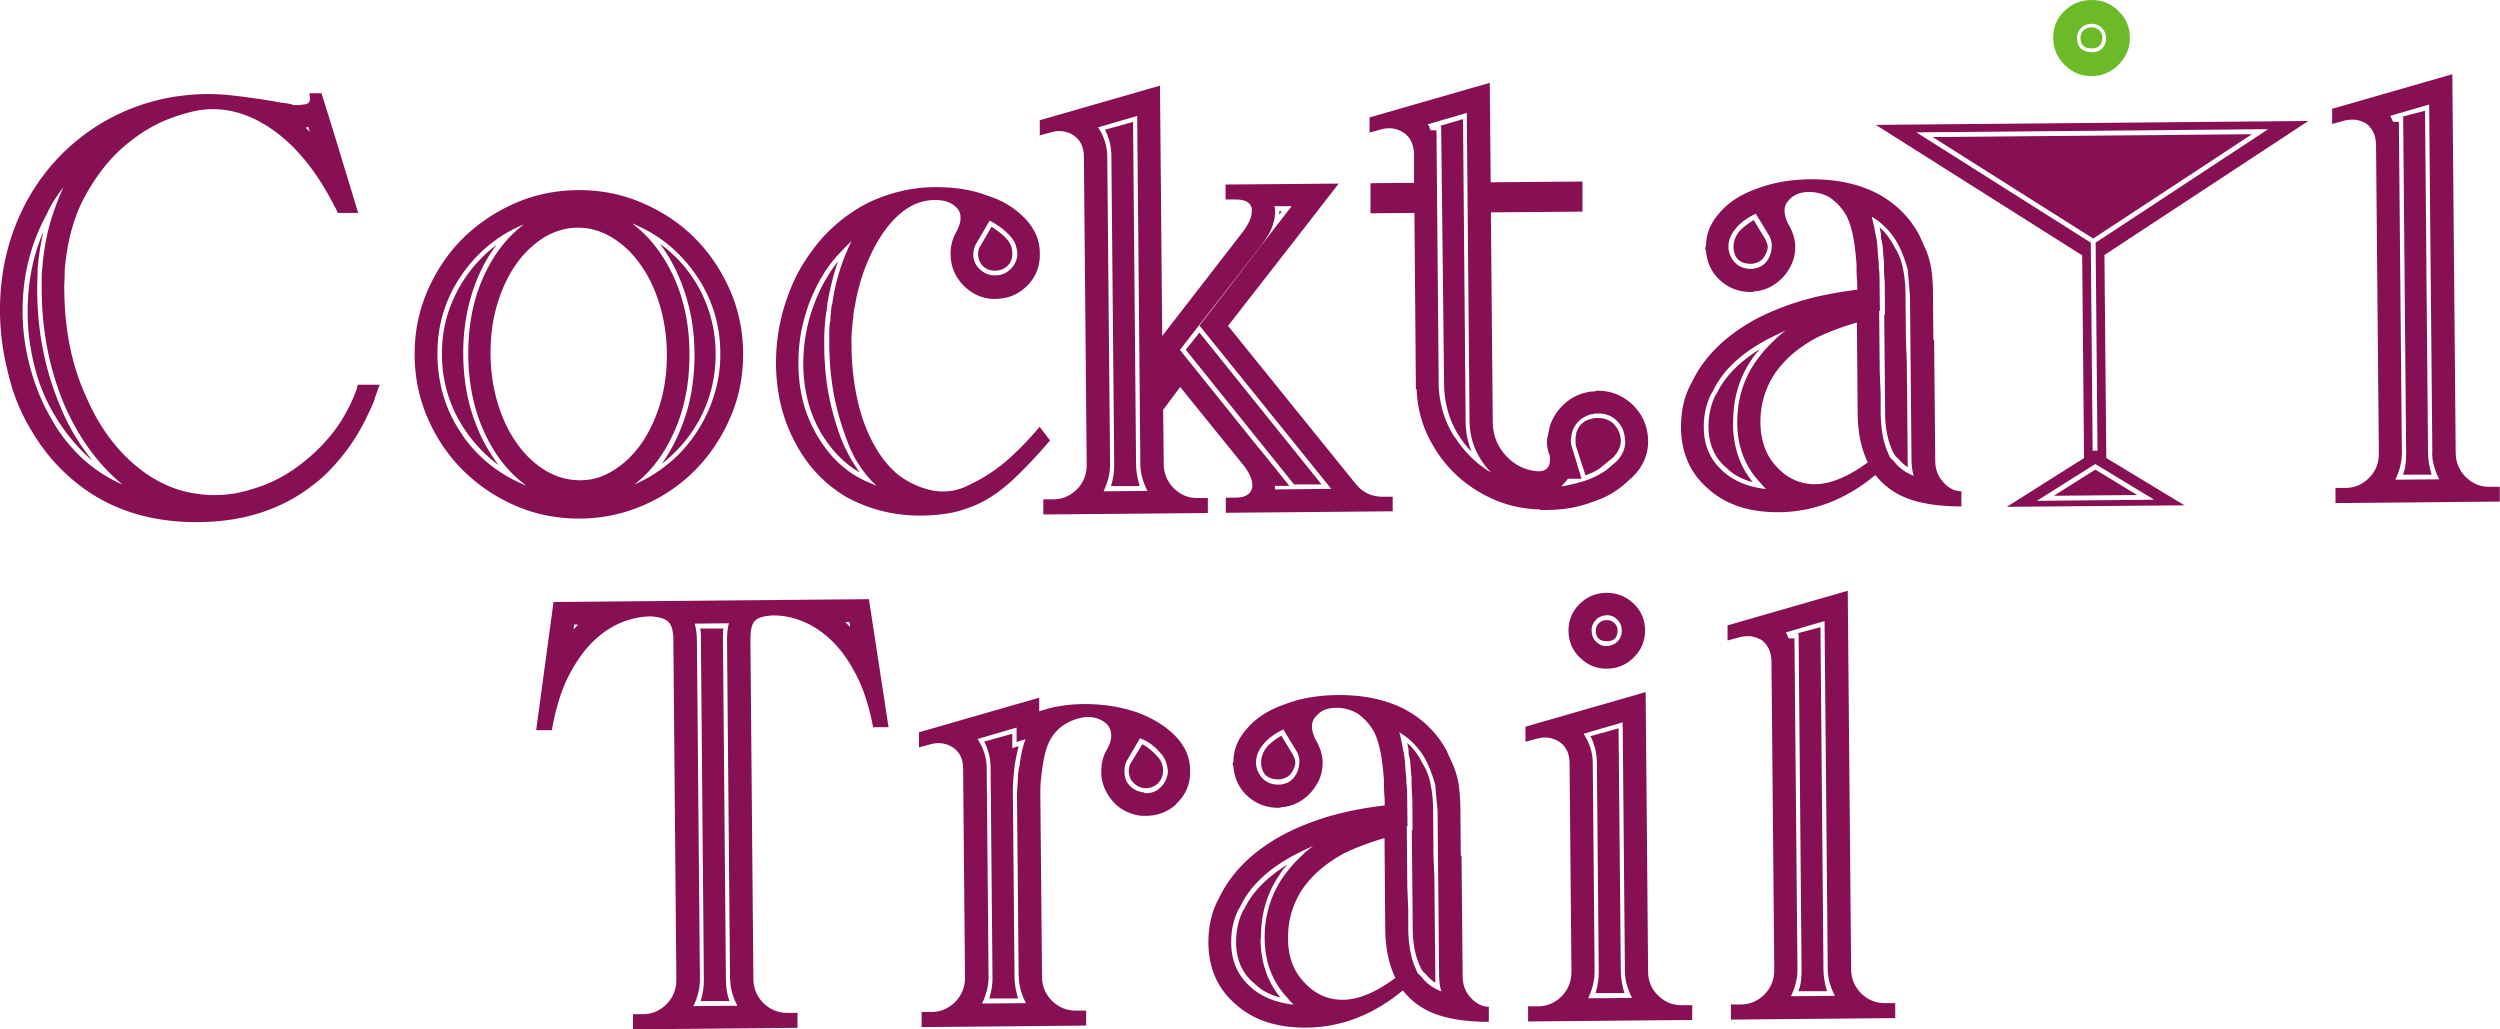 <?xml version="1.0" encoding="UTF-8"?>
<svg data-bbox="-0.001 0 133.731 55.06" viewBox="0 0 133.73 55.06" xmlns="http://www.w3.org/2000/svg" data-type="color">
    <g>
        <path d="M46.71 38.92c-.21-1.1-.5-2.02-.89-2.78s-.82-1.37-1.3-1.84c-.48-.47-1-.82-1.55-1.05-.55-.23-1.11-.34-1.67-.33-.46.03-.78.13-.93.3-.16.17-.23.5-.23.99l.16 18.15c0 .51.19.95.54 1.3.36.35.78.52 1.27.52h.55v.8l-8.8.08v-.81h.54c.49 0 .91-.19 1.26-.54.35-.36.52-.79.52-1.31l-.16-18.15c0-.49-.09-.82-.27-.99s-.48-.26-.92-.29c-.56 0-1.12.13-1.67.36-.55.24-1.06.6-1.53 1.08-.47.48-.89 1.1-1.27 1.86-.37.76-.65 1.69-.84 2.79h-.84l.93-6.86 16.87-.15 1.05 6.85h-.84ZM30.8 33.54l.13-.13h-.22l-.03.26.13-.13Zm8.25 18.83-.16-18.15c0-.32.03-.61.1-.88l-1.83.02c.08.27.11.56.12.88l.16 18.15c0 .46-.11.94-.35 1.43l2.35-.02c-.25-.49-.38-.96-.38-1.43Zm-.18.59c.03.2.08.39.15.59h-1.54c.12-.4.18-.8.17-1.16l-.16-18.48c0-.1-.01-.2-.04-.29h1.25c-.02.09-.03.19-.03.28l.16 18.48c0 .2.02.39.04.59Zm6.48-19.55.13.13-.04-.26h-.22l.13.13Z" fill="#870f54" data-color="1"/>
        <path d="M62.94 43c-.45.42-.99.63-1.63.64h-.26c-.83-.11-1.45-.52-1.84-1.23-.2-.34-.3-.72-.3-1.13 0-.46.1-.87.32-1.21.14-.27.22-.52.21-.74 0-.2-.06-.38-.19-.55-.27-.29-.65-.43-1.14-.43-.42.05-.79.18-1.13.38-.36.22-.64.53-.84.92-.17.32-.3.81-.39 1.47-.02.2-.05.4-.07.61-.02.21-.03.45-.03.72l.09 9.79c0 .51.19.95.54 1.3.36.35.78.52 1.27.52h.55v.8l-8.8.08v-.81h.54c.49 0 .91-.19 1.26-.54.35-.36.52-.79.52-1.31l-.1-11.15c0-.51-.18-.89-.52-1.13-.25-.17-.52-.25-.81-.25-.15 0-.31.03-.48.08l-.55.15v-.81l6.43-1.85v.73c.71-.25 1.52-.38 2.42-.39.98 0 1.92.14 2.83.45.88.33 1.57.77 2.07 1.3s.74 1.12.75 1.75v.29c-.04.61-.29 1.13-.74 1.55Zm-8.45 9.24-.09-9.83c.02-.29.04-.56.05-.81.01-.25.04-.47.09-.66.07-.56.17-1.03.32-1.4l-.48.15v-.77l-2.09.61c.32.49.49 1.01.49 1.57l.1 11.15c0 .46-.11.94-.35 1.43l2.35-.02c-.25-.49-.38-.96-.38-1.43Zm-.28-10.65c-.02.26-.03.53-.03.82l.09 9.83c0 .37.07.76.19 1.17h-1.54c.12-.4.18-.8.17-1.16l-.1-11.15c0-.51-.12-.99-.34-1.43l1.5-.42v.77l.34-.11c-.07.29-.14.62-.21.99-.02.2-.04.42-.07.68Zm8.12-.92c-.06-.16-.17-.31-.32-.46a2.53 2.53 0 0 0-1.03-.72l-.69 1.18c-.1.17-.14.37-.14.59 0 .2.04.38.12.55.2.34.51.53.92.58.02.02.06.04.11.04.32 0 .58-.11.79-.32.21-.21.33-.46.38-.76v-.15c-.03-.2-.07-.37-.13-.53Zm-.12.53v.11a.906.906 0 0 1-.91.85h-.11a.996.996 0 0 1-.7-.47c-.07-.15-.11-.29-.11-.44 0-.2.05-.36.14-.48l.58-.96c.27.14.52.34.74.58.25.24.37.51.37.8Z" fill="#870f54" data-color="1"/>
        <path d="M78.68 53.38c.3.32.62.47.96.47v.81c-1.07 0-1.99-.12-2.75-.38s-1.38-.7-1.85-1.3c-1.58 1.31-3.3 1.97-5.15 1.99-1.59.01-2.85-.4-3.79-1.25-.96-.82-1.45-1.92-1.46-3.29 0-.9.18-1.7.57-2.39.65-1.37 1.8-2.51 3.45-3.4.71-.37 1.5-.69 2.39-.96.89-.26 1.88-.46 2.98-.59h.04c0-.2 0-.38-.02-.57-.01-.18-.02-.37-.02-.57v-.22c-.03-.39-.07-.77-.12-1.14-.1-.63-.24-1.12-.42-1.46-.22-.39-.51-.7-.85-.95a2.19 2.19 0 0 0-1.14-.32c-.49 0-.85.15-1.1.45-.15.15-.22.33-.22.55 0 .2.06.43.19.7.25.41.37.82.38 1.21 0 .37-.07.7-.21.99-.19.39-.45.71-.78.96s-.7.4-1.11.45c-.05 0-.09 0-.13.02-.04.01-.08.02-.13.02-.64 0-1.18-.2-1.64-.61s-.71-.94-.77-1.57c0-.02 0-.05-.02-.07a.185.185 0 0 1-.02-.07v-.07l.04-.07c0-.64.23-1.22.72-1.77.48-.57 1.15-1 2.01-1.3.85-.33 1.8-.49 2.86-.5 1.34-.01 2.52.23 3.53.74 1.01.53 1.77 1.28 2.29 2.25.12.27.24.54.36.8.11.27.19.55.25.84.08.44.12.97.12 1.58l.02 2.38h.04l.06 6.45c0 .46.15.85.45 1.17Zm-9.5.34a4.22 4.22 0 0 1-.33-.36c-.79-.85-1.19-1.9-1.2-3.14-.01-1.22.31-2.31.96-3.27.12-.17.25-.34.38-.5.13-.16.27-.31.42-.46.12-.12.25-.25.38-.37s.29-.25.46-.37c-.39.17-.73.34-1.02.49-1.44.77-2.41 1.71-2.91 2.81l-.04.04c-.29.56-.43 1.18-.42 1.84 0 .98.36 1.77 1.05 2.38.57.51 1.33.82 2.28.93Zm-1.75-3.51c.01 1.25.36 2.3 1.06 3.15-.56-.14-1.03-.39-1.4-.76-.64-.53-.96-1.26-.97-2.19 0-.61.12-1.19.39-1.73l.04-.04c.43-.91 1.21-1.71 2.33-2.4-.19.2-.34.38-.43.55-.68.98-1.01 2.12-1 3.42Zm2.08-9.44c0-.22-.05-.41-.15-.58l-.71-1.17c-.46.22-.82.48-1.06.78-.27.32-.4.64-.4.96v.15c.05.32.18.57.39.77.21.19.47.29.79.29h.11c.44-.05.74-.28.91-.67.07-.17.11-.34.11-.51Zm-.22 0c0 .12-.03.26-.11.4-.12.29-.36.47-.73.52h-.07c-.56 0-.87-.27-.92-.83v-.07c0-.29.1-.58.32-.85.19-.2.45-.4.76-.59l.6.99c.1.19.15.34.15.44Zm5.35 11.54c-.35-.73-.53-1.6-.54-2.6l-.04-4.88c-.85.25-1.58.53-2.19.83-.63.35-1.15.73-1.57 1.15-.27.27-.48.53-.65.78-.51.79-.76 1.66-.75 2.61 0 .98.3 1.76.86 2.34.57.63 1.26.94 2.06.94.83 0 1.77-.39 2.81-1.16Zm2.46.71c-.08-.24-.11-.51-.12-.81l-.08-8.8c-.05-.59-.1-1.05-.12-1.39a6.59 6.59 0 0 0-.49-1.32 3.8 3.8 0 0 0-1.44-1.53c.05.17.09.35.13.55l.13.66c.03.2.05.39.06.59.01.2.03.43.06.7v.22c.03.2.04.39.04.59l.02 1.72h-.04l.03 3.26.05 1.21v1.03c.02.88.15 1.58.39 2.09l.11.26.19.18c.25.34.6.61 1.07.8Zm-.89-.95-.15-.18-.11-.22c-.25-.56-.38-1.22-.38-1.98l-.05-5.28h.04l-.01-1.36c0-.2 0-.39-.02-.59-.01-.2-.02-.39-.02-.59v-.26c-.03-.27-.05-.5-.06-.7s-.05-.39-.1-.59c0-.12 0-.23-.02-.31s-.03-.18-.06-.27c.32.27.59.63.82 1.09.22.34.37.74.45 1.21.08.37.12.82.12 1.36l.02 2.35.05 1.21.05 5.61a2.12 2.12 0 0 1-.55-.51Z" fill="#870f54" data-color="1"/>
        <path d="m90.54 54.56-8.8.08v-.81h.54c.49 0 .91-.19 1.26-.54.35-.36.52-.79.52-1.31l-.1-11.15c0-.51-.18-.89-.52-1.13-.25-.17-.52-.25-.81-.25-.15 0-.31.03-.48.08l-.55.15v-.81l6.43-1.85.13 14.93c0 .49.15.89.45 1.21.37.41.82.62 1.36.61h.55v.8Zm-6.02-19.37c-.41-.4-.61-.88-.62-1.44 0-.56.19-1.04.59-1.44.4-.39.88-.59 1.44-.6.56 0 1.05.19 1.45.57.41.39.61.86.62 1.42 0 .56-.19 1.05-.59 1.45-.4.41-.88.61-1.44.62s-1.05-.19-1.45-.59Zm2.4 16.76-.12-13.31-2.09.61c.32.49.49 1.01.49 1.57l.1 11.15c0 .46-.11.94-.35 1.43l2.35-.02c-.25-.49-.38-.96-.38-1.43Zm-.03 1.17h-1.54c.12-.4.18-.8.17-1.16l-.1-11.15c0-.51-.12-.99-.34-1.43l1.5-.42.12 12.98c0 .37.07.76.19 1.17Zm-1.52-19.96c-.16.16-.24.35-.23.57 0 .24.08.45.24.6.16.16.35.24.57.23s.41-.08.57-.24c.16-.16.24-.36.23-.61 0-.22-.08-.41-.24-.57-.16-.16-.35-.24-.57-.23s-.41.08-.57.24Zm-.01.57c0-.15.05-.28.16-.39.11-.11.25-.17.42-.17.17 0 .31.05.42.16.11.11.17.24.17.38 0 .39-.19.59-.58.59-.39 0-.59-.19-.59-.58Z" fill="#870f54" data-color="1"/>
        <path d="m101.39 54.46-8.8.08v-.81h.54c.49 0 .91-.19 1.26-.54.35-.36.52-.79.52-1.31l-.15-16.47c0-.51-.18-.9-.52-1.17-.25-.14-.5-.22-.77-.21-.17 0-.34.03-.51.08l-.55.15v-.81l6.43-1.85.18 20.24c0 .51.19.95.54 1.3.36.35.78.52 1.27.52h.55v.8Zm-3.62-2.61-.17-18.63-2.08.61s.08.1.09.16c.01.06.04.12.09.16h.29l.16 17.71c0 .46-.11.94-.35 1.43l2.35-.02c-.25-.49-.38-.96-.38-1.43Zm-.03 1.17H96.2c.07-.18.12-.38.14-.57.02-.2.03-.39.03-.59l-.16-17.97h-.11l1.28-.34.16 18.3c0 .37.07.76.19 1.17Z" fill="#870f54" data-color="1"/>
        <path d="M20.05 21.33c-.08.23-.19.47-.31.72-.46 1.01-1.02 1.89-1.7 2.66-.41.49-.87.92-1.38 1.3-1.65 1.26-3.66 1.9-6.04 1.92-2.79.02-5.09-.79-6.92-2.43-.79-.7-1.46-1.52-2-2.44-.57-.92-.98-1.92-1.24-3-.29-1.1-.45-2.22-.46-3.34-.02-2.15.45-4.12 1.41-5.92.96-1.77 2.31-3.18 4.03-4.22 1.73-1.02 3.63-1.54 5.71-1.55.42 0 .91.03 1.49.1s1.23.16 1.96.28c.22.05.42.08.61.1s.35.06.5.11h.18c.12 0 .27-.02.44-.04.17-.03.26-.14.25-.33 0-.07-.01-.16-.04-.26h.66l.68 2.19 1.28 4.21h-1.1c-.05-.14-.1-.25-.15-.32-.87-1.73-1.89-3.03-3.04-3.92s-2.33-1.32-3.53-1.31c-.61 0-1.34.16-2.2.48-.85.31-1.68.81-2.48 1.49-.8.68-1.5 1.57-2.1 2.66-.6 1.09-.97 2.42-1.1 3.99 0 .2 0 .38-.01.55-.01.17-.02.35-.01.55.02 2.13.41 4.03 1.19 5.71.75 1.73 1.8 3.08 3.15 4.04.91.63 1.86 1 2.83 1.11.32.05.64.07.95.06.64 0 1.27-.11 1.9-.31.9-.25 1.75-.68 2.54-1.27s1.46-1.27 2.02-2.04c.46-.66.82-1.36 1.08-2.1 0-.05 0-.09.02-.11s.02-.05.02-.07h1.17c-.1.26-.18.51-.27.74ZM6.54 25.91c-1.26-1.04-2.27-2.41-3.04-4.12-.82-1.9-1.25-3.97-1.27-6.22v-.62c0-.2 0-.39.03-.59.07-.86.2-1.64.4-2.35.2-.71.45-1.37.73-1.99-.17.22-.33.44-.47.66-.14.22-.28.47-.4.74-.89 1.62-1.33 3.39-1.31 5.29 0 1 .15 2.02.43 3.04.28 1 .65 1.89 1.12 2.67.42.78 1 1.51 1.74 2.19.64.56 1.32.99 2.03 1.3Zm-3.26-4.04c.42 1 .97 1.91 1.64 2.74-.05-.02-.12-.08-.22-.18a9.9 9.9 0 0 1-1.71-2.11c-.5-.8-.87-1.68-1.12-2.63-.13-.49-.22-.98-.29-1.48-.07-.5-.1-1-.1-1.48-.01-1.56.27-3.01.84-4.34-.14.64-.25 1.3-.31 1.98 0 .2 0 .4-.01.61-.01.21-.01.41-.01.61.02 2.25.45 4.35 1.3 6.3ZM16.42 6.81s-.05.02-.07.02l.22.22-.08-.26s-.05 0-.07.02Z" fill="#870f54" data-color="1"/>
        <path d="M34.32 10.84c1.08.46 2.01 1.07 2.8 1.85s1.42 1.7 1.9 2.77.72 2.21.73 3.4c.01 1.22-.21 2.37-.67 3.44s-1.07 2-1.85 2.8-1.7 1.44-2.77 1.91-2.21.72-3.4.73c-1.22.01-2.37-.21-3.44-.67-1.07-.46-2-1.08-2.8-1.86s-1.44-1.71-1.91-2.77-.72-2.2-.73-3.42.21-2.34.67-3.42 1.08-2.01 1.86-2.8c.79-.79 1.71-1.42 2.77-1.9 1.06-.47 2.2-.72 3.42-.73s2.34.21 3.42.67Zm-9.59 12.43a7.424 7.424 0 0 0 3.42 2.7c-.94-.68-1.68-1.62-2.24-2.84-.56-1.22-.85-2.6-.86-4.14s.25-2.92.79-4.13c.54-1.22 1.27-2.17 2.19-2.86-1.39.57-2.51 1.5-3.37 2.76-.86 1.27-1.28 2.68-1.26 4.25s.46 3.01 1.34 4.26Zm.5-7.51c-.31 1.01-.46 2.08-.45 3.23s.18 2.25.51 3.24c.33.99.79 1.87 1.38 2.65-.94-.7-1.67-1.56-2.21-2.57-.53-1.01-.81-2.11-.82-3.31s.24-2.28.76-3.31a7.408 7.408 0 0 1 2.16-2.59c-.58.76-1.02 1.65-1.33 2.65Zm7.62 9.38c.57-.36 1.07-.85 1.49-1.46.42-.62.75-1.33.99-2.15.24-.82.35-1.7.34-2.63s-.14-1.8-.39-2.62c-.25-.82-.59-1.53-1.03-2.14-.43-.61-.94-1.09-1.52-1.44-.58-.35-1.18-.52-1.82-.52s-1.28.19-1.85.55c-.57.36-1.07.85-1.49 1.46s-.75 1.33-.99 2.15-.35 1.7-.34 2.63.14 1.8.39 2.62c.25.82.59 1.53 1.03 2.14.43.61.94 1.09 1.52 1.44.58.35 1.2.52 1.86.52s1.24-.19 1.81-.55Zm2.95-.37c.56-.47 1.04-1.01 1.45-1.63.41-.62.73-1.28.95-2.01.23-.72.34-1.48.33-2.26-.01-1.56-.46-2.97-1.34-4.22-.88-1.25-2.01-2.15-3.38-2.7.91.68 1.65 1.62 2.21 2.82.56 1.21.85 2.58.86 4.12s-.25 2.92-.79 4.15c-.54 1.23-1.26 2.19-2.16 2.88.68-.3 1.3-.68 1.86-1.15Zm1.68-9.19c.52 1.02.79 2.12.8 3.29.01 1.2-.24 2.31-.74 3.33s-1.22 1.89-2.14 2.61c.56-.79.99-1.68 1.3-2.67.31-.99.46-2.08.45-3.25s-.18-2.22-.51-3.22-.77-1.88-1.34-2.63c.94.68 1.66 1.53 2.19 2.55Z" fill="#870f54" data-color="1"/>
        <path d="M53.89 25.92c-.68.59-1.4 1.02-2.15 1.27-.66.25-1.48.38-2.45.39-1.44.01-2.78-.32-4.01-.99-1.18-.7-2.09-1.67-2.74-2.91-.67-1.24-1.01-2.63-1.03-4.17-.01-1.27.2-2.5.63-3.67.21-.59.47-1.14.77-1.64s.65-.98 1.03-1.42c.8-.89 1.71-1.57 2.73-2.04 1.07-.47 2.18-.72 3.33-.73h.04c1.03 0 1.95.14 2.76.45.83.26 1.52.68 2.07 1.27.49.53.74 1.12.75 1.75v.29c-.04.64-.29 1.16-.74 1.58s-.99.63-1.63.64-1.22-.23-1.69-.7-.71-1.04-.71-1.7c0-.44.1-.84.32-1.21.14-.27.22-.52.21-.74 0-.2-.06-.37-.19-.51-.27-.29-.65-.43-1.14-.43h-.04c-.56 0-1.07.17-1.54.49s-.87.75-1.24 1.28c-.36.53-.67 1.14-.94 1.82-.26.69-.45 1.4-.57 2.13 0 .05-.01.09-.04.11 0 .12-.01.21-.03.26v.11s0 .1-.02.17-.02.12-.02.17c-.02.2-.04.39-.05.57-.01.18-.02.37-.01.57v.11c.01 1.49.23 2.86.66 4.1.45 1.22 1.05 2.14 1.79 2.77a4.5 4.5 0 0 0 1.81.86c.22.05.44.07.66.07.49 0 .96-.13 1.43-.38.68-.32 1.3-.72 1.86-1.19.63-.54 1.25-1.17 1.85-1.89l.56.73c-.85.99-1.61 1.78-2.29 2.37Zm-7.5-.15c.16.07.33.14.5.22a6.124 6.124 0 0 1-1.51-2.24c-.34-.87-.58-1.69-.74-2.47-.18-.9-.27-1.83-.28-2.79v-.73c0-.2.01-.4.06-.62v-.04c0-.15 0-.26.03-.33v-.15s.03-.13.03-.26l.04-.11c.16-1.18.51-2.29 1.03-3.35-.24.22-.47.46-.69.7-.65.69-1.18 1.58-1.59 2.66-.19.52-.33 1.04-.43 1.58-.09.54-.14 1.09-.13 1.65.01 1.34.3 2.54.88 3.59.6 1.1 1.36 1.91 2.3 2.44.17.1.34.18.5.25Zm-2.12-5.01c.1.66.28 1.38.53 2.16s.62 1.54 1.12 2.26c0 .02.01.04.04.04v.04c-.86-.51-1.58-1.27-2.15-2.29-.55-1.02-.83-2.18-.84-3.48 0-1.1.18-2.15.56-3.16a8.5 8.5 0 0 1 1.3-2.36c-.12.34-.23.71-.32 1.08s-.18.77-.25 1.16v.07c-.02.07-.03.17-.03.29l-.04.15s0 .1-.02.17c-.01.06-.02.13-.02.2-.02.22-.04.44-.05.66s-.01.43-.01.62v.11c0 .73.06 1.49.17 2.27Zm7.79-7.19c0 .34.12.62.36.84.23.22.51.33.83.32.29 0 .55-.1.77-.3.22-.2.35-.44.4-.74v-.18c-.03-.2-.07-.37-.13-.51s-.17-.29-.32-.44c-.27-.29-.62-.54-1.03-.76l-.69 1.18c-.12.2-.18.39-.18.59Zm.52.66a.897.897 0 0 1-.26-.66c0-.17.05-.32.14-.44l.58-1c.34.22.59.41.74.58.25.24.37.51.37.8v.15c-.02.24-.12.44-.29.59-.17.15-.38.22-.62.23-.27 0-.49-.08-.66-.25Z" fill="#870f54" data-color="1"/>
        <path d="m74.52 27.35-8.95.08v-.81h.54c.51 0 .81-.19.88-.56v-.11c0-.34-.19-.73-.56-1.17l-3.3-4.08-.91 1.22.03 2.9c0 .51.19.95.54 1.3.36.35.78.53 1.27.52h.55v.8l-8.8.08v-.81h.54c.49 0 .91-.19 1.26-.54s.52-.79.52-1.31l-.15-16.47c0-.51-.18-.89-.52-1.13-.25-.17-.52-.25-.81-.25-.15 0-.31.03-.48.08l-.55.15v-.81l6.43-1.85.12 13.39 4.32-5.58c.31-.42.47-.77.47-1.07v-.18c-.08-.32-.36-.47-.85-.47h-.55v-.8l6.05-.05-2.18 2.81-3.74 4.8 4.12 5.1 2.74 3.39c.37.44.84.65 1.4.65h.55v.8ZM61 24.83 60.83 6.2l-2.09.61c.32.49.49 1.01.49 1.57l.15 16.47c0 .46-.11.94-.35 1.43l2.35-.02c-.25-.49-.38-.96-.38-1.43ZM60.97 26h-1.54c.12-.4.18-.79.17-1.16l-.15-16.47c0-.51-.12-.99-.34-1.43l1.5-.42.16 18.3c0 .37.07.76.19 1.17Zm3.19-8.58 4.93-6.39h-.92c.03.11.04.2.04.3 0 .2-.03.4-.1.62-.09.34-.31.74-.65 1.18l-4.68 6.02.33-.44 4.3 5.35.04.04 1.52 1.89h-.77v.19l3.01-.03-7.05-8.74Zm6.53 8.49h-1.47l-5.79-7.2.73-.92 6.53 8.12Zm-2.26-14.43v-.18h.14l-.14.18Z" fill="#870f54" data-color="1"/>
        <path d="M87.23 25.59c-.48.49-1.01.85-1.57 1.08-.56.23-1.08.39-1.57.49-.46.08-.93.12-1.39.12h-.33v-.03c-.88-.02-1.71-.2-2.5-.55-.79-.35-1.47-.81-2.07-1.39-.59-.58-1.07-1.26-1.43-2.02s-.56-1.59-.59-2.47h-.04l-.08-9.43-2.35.02V9.8l2.33-.02V8.24c-.02-.51-.19-.89-.54-1.13-.25-.17-.52-.25-.81-.25-.15 0-.31.03-.48.08l-.55.15v-.81l6.43-1.85.05 5.32 4.91-.04v1.61l-4.9.04.1 11.19c0 .71.24 1.32.71 1.83s1.05.79 1.73.83c.42 0 .62-.21.62-.63v-.18c-.05-.12-.09-.25-.12-.38s-.04-.26-.04-.38c0-.1.02-.24.07-.44.02-.12.05-.23.07-.33.02-.1.06-.21.11-.33.17-.37.4-.69.71-.96.3-.27.65-.46 1.04-.56.1-.03.18-.04.26-.06s.15-.02.22-.02c.05 0 .09 0 .11-.02.02-.01.06-.02.11-.02.73 0 1.37.25 1.9.77.53.52.8 1.16.81 1.92s-.31 1.46-.94 2.03Zm-9.39-2.19c.51.8 1.16 1.43 1.94 1.89-.35-.34-.62-.75-.84-1.22-.21-.47-.32-.98-.33-1.52l-.15-16.51-2.09.61s.08.1.09.16.04.12.09.16h.29l.12 13.75c.06.98.34 1.87.85 2.67Zm.87.76c-.91-.95-1.4-2.09-1.46-3.44l-.16-13.97h-.11l1.28-.38.14 16.18c0 .54.11 1.08.31 1.61Zm8.21-.59c0-.42-.14-.76-.41-1.04-.27-.28-.62-.42-1.03-.41h-.11s-.09 0-.13.02-.08.02-.13.02c-.46.13-.79.41-.98.85-.05.15-.07.26-.07.33a.69.69 0 0 0-.03.26c0 .07 0 .14.02.2s.03.13.06.2l.49 1.61h-.73c-.07.1-.19.24-.36.41.34-.05.73-.14 1.17-.27s.87-.34 1.28-.63l.51-.44c.32-.32.47-.69.47-1.1Zm-.58-.86c.23.23.35.52.36.86 0 .32-.14.62-.43.92l-.51.41c-.24.22-.56.4-.95.52l-.49-1.5c-.03-.07-.04-.18-.04-.33v-.22s.03-.1.03-.15.01-.1.04-.15c.14-.37.41-.59.8-.67.05-.02.13-.04.26-.04h.07c.34 0 .63.11.87.34Z" fill="#870f54" data-color="1"/>
        <path d="M103.96 25.81c.3.32.62.47.96.47v.81c-1.07 0-1.99-.12-2.75-.38s-1.38-.7-1.85-1.3c-1.58 1.31-3.3 1.97-5.15 1.99-1.59.01-2.85-.4-3.79-1.25-.96-.82-1.45-1.92-1.46-3.29 0-.9.18-1.7.57-2.39.65-1.38 1.8-2.51 3.45-3.41.71-.37 1.5-.69 2.39-.96s1.88-.46 2.98-.6h.04c0-.2 0-.39-.02-.57-.01-.18-.02-.37-.02-.57v-.22c-.03-.39-.07-.77-.12-1.14-.1-.63-.24-1.12-.42-1.46-.22-.39-.51-.7-.85-.95a2.19 2.19 0 0 0-1.14-.32c-.49 0-.85.15-1.1.45-.15.15-.22.33-.22.55 0 .2.06.43.19.7.25.41.37.82.38 1.21 0 .37-.07.7-.21.99-.19.39-.45.71-.78.96s-.7.4-1.11.45c-.05 0-.09 0-.13.02s-.08.02-.13.02c-.64 0-1.18-.2-1.64-.61s-.71-.94-.77-1.57c0-.02 0-.05-.02-.07a.185.185 0 0 1-.02-.07v-.07l.04-.07c0-.64.23-1.22.72-1.77.48-.57 1.15-1 2.01-1.3.85-.33 1.81-.49 2.86-.5 1.34-.01 2.52.23 3.53.74 1.01.53 1.77 1.28 2.29 2.25.12.27.24.54.36.8.11.27.19.55.25.84.08.44.12.96.12 1.58l.02 2.38h.04l.06 6.46c0 .46.15.85.45 1.17Zm-9.5.34a4.22 4.22 0 0 1-.33-.36c-.79-.85-1.19-1.9-1.2-3.14s.31-2.31.96-3.27c.12-.17.25-.34.38-.5.13-.16.27-.31.42-.46.12-.12.25-.25.38-.37s.29-.25.46-.37c-.39.17-.73.34-1.02.49-1.44.77-2.41 1.71-2.91 2.81l-.04.04c-.29.57-.43 1.18-.42 1.84 0 .98.36 1.77 1.05 2.37.57.51 1.33.82 2.28.93Zm-1.76-3.51c.01 1.25.36 2.3 1.06 3.15-.56-.14-1.03-.39-1.4-.76-.64-.53-.96-1.26-.97-2.19 0-.61.12-1.19.39-1.73l.04-.04c.43-.91 1.21-1.71 2.33-2.4-.19.2-.34.38-.44.55-.68.98-1.01 2.12-1 3.42Zm2.08-9.45c0-.22-.05-.42-.15-.59l-.71-1.17c-.46.22-.81.48-1.06.78-.27.32-.4.64-.4.96v.15c.05.32.18.57.39.77.21.19.47.29.79.29h.11c.44-.05.74-.28.91-.67.07-.17.11-.34.11-.51Zm-.22 0c0 .12-.03.26-.11.4-.12.29-.36.47-.73.52h-.07c-.56 0-.87-.27-.92-.83v-.07c0-.29.1-.58.32-.85.19-.2.45-.4.76-.59l.6.99c.1.19.15.34.15.44Zm5.35 11.54c-.35-.73-.53-1.6-.54-2.6l-.04-4.88c-.85.25-1.58.53-2.19.83-.63.35-1.16.73-1.57 1.15-.27.27-.48.53-.65.78-.51.79-.76 1.66-.75 2.61s.3 1.76.86 2.34c.57.63 1.26.94 2.06.94s1.77-.39 2.81-1.16Zm2.46.71c-.08-.24-.11-.51-.12-.81l-.08-8.8-.12-1.39a6.59 6.59 0 0 0-.49-1.32 3.8 3.8 0 0 0-1.44-1.53c.05.17.09.35.13.55l.13.66c.03.2.05.39.06.59.01.2.03.43.06.7v.22c.03.2.04.39.04.59l.02 1.72h-.04l.03 3.26.05 1.21v1.03c.02.88.15 1.58.39 2.09l.11.26.19.18c.25.34.6.61 1.07.8Zm-.89-.95-.15-.18-.11-.22c-.25-.56-.38-1.22-.38-1.98l-.05-5.28h.04l-.01-1.36c0-.2 0-.39-.02-.59s-.02-.39-.02-.59v-.26c-.03-.27-.05-.5-.06-.7-.01-.2-.05-.39-.1-.59 0-.12 0-.23-.02-.31s-.03-.18-.06-.27c.32.27.59.63.82 1.09.22.34.37.74.45 1.21.08.37.12.82.12 1.36l.02 2.35.05 1.21.05 5.61a2.12 2.12 0 0 1-.55-.51Z" fill="#870f54" data-color="1"/>
        <path fill="#870f54" d="m120.46 7.18-17.08.15 8.59 5.43 8.49-5.58z" data-color="1"/>
        <path fill="#870f54" d="m114.32 26.48-2.24-1.36-2.22 1.4 4.46-.04z" data-color="1"/>
        <path d="m112.57 13.64 10.91-7.17-23.14.21 11.04 6.98.1 10.84-4.13 2.61 9.5-.08-4.18-2.53-.1-10.84Zm-10.06-6.56 18.82-.17-9.23 6.07.1 11.13h-.26l-.1-11.13-9.33-5.9Zm6.46 19.7 3.11-1.96 3.15 1.91-6.26.06Z" fill="#870f54" data-color="1"/>
        <path d="M111.29 2.02c0-.15.05-.28.16-.39s.25-.17.42-.17.31.05.42.16.17.24.17.38c0 .39-.19.59-.58.59s-.59-.19-.59-.58Z" fill="#6cba27" data-color="2"/>
        <path d="M111.87 1.66c-.12 0-.21.04-.29.11-.07.08-.11.15-.11.25 0 .28.12.37.4.39.28 0 .39-.11.39-.4 0-.1-.04-.17-.11-.25-.07-.07-.18-.1-.29-.11Z" fill="#6cba27" data-color="2"/>
        <path d="M113.31.57c-.41-.39-.89-.58-1.45-.57s-1.04.2-1.44.6c-.4.39-.6.87-.59 1.44s.21 1.04.62 1.44c.41.4.89.6 1.45.59s1.04-.21 1.44-.62c.4-.41.6-.89.59-1.45 0-.56-.21-1.04-.62-1.42Zm-1.43 2.22h-.01c-.49 0-.77-.28-.77-.77 0-.2.07-.37.22-.52.15-.15.33-.22.56-.23.22 0 .4.07.55.22.15.15.22.32.23.52 0 .49-.28.78-.77.79Z" fill="#6cba27" data-color="2"/>
        <path d="m133.73 26.83-8.8.08v-.81h.54c.49 0 .91-.19 1.26-.54s.52-.79.52-1.31l-.15-16.47c0-.51-.18-.9-.52-1.17-.25-.14-.5-.22-.77-.21-.17 0-.34.03-.51.08l-.55.15v-.81l6.43-1.85.18 20.25c0 .51.19.95.54 1.3.36.35.78.53 1.27.52h.55v.8Zm-3.62-2.61-.17-18.63-2.09.61s.08.1.09.16.04.12.09.16h.29l.16 17.71c0 .46-.11.94-.35 1.43l2.35-.02c-.25-.49-.38-.96-.38-1.43Zm-.03 1.17h-1.54c.07-.18.12-.38.14-.57.02-.2.03-.39.03-.59l-.16-17.97h-.11l1.28-.34.16 18.3c0 .37.07.76.19 1.17Z" fill="#870f54" data-color="1"/>
    </g>
</svg>

